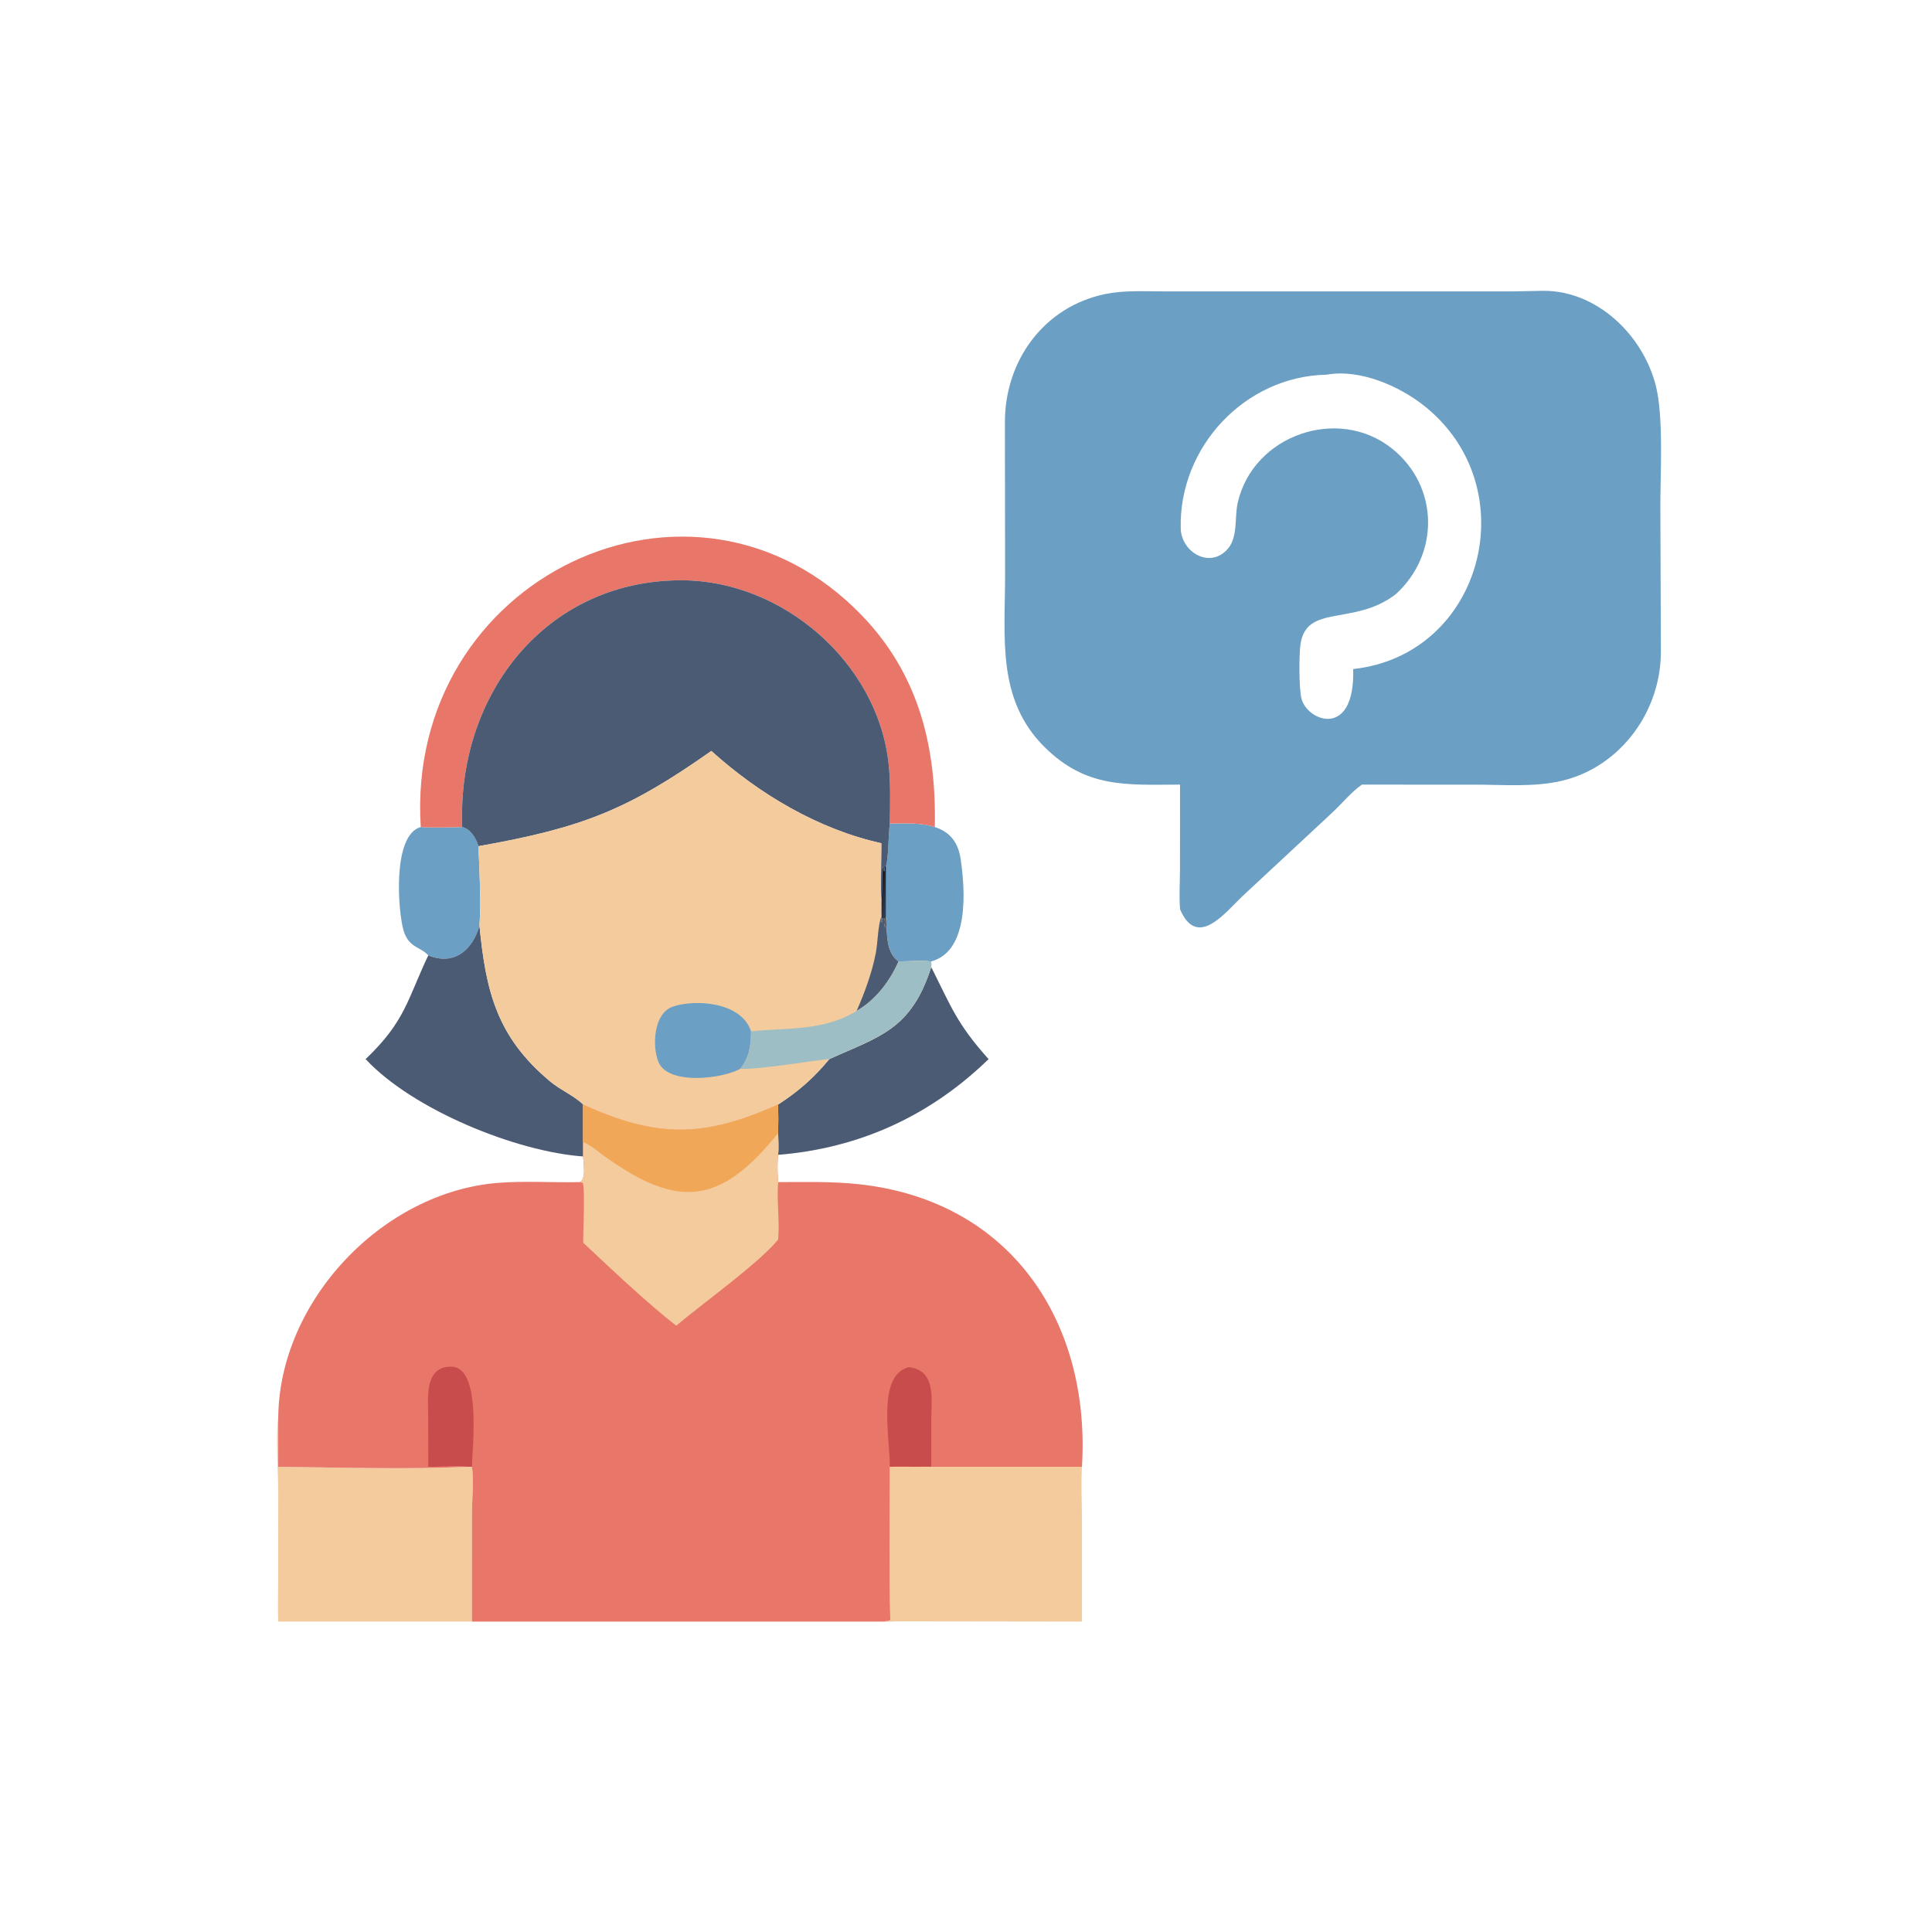 <?xml version="1.0" encoding="utf-8" ?>
<svg xmlns="http://www.w3.org/2000/svg" xmlns:xlink="http://www.w3.org/1999/xlink" width="512" height="512">
	<path fill="#6B9FC4" d="M122.452 219.167C124.698 219.678 126.21 222.16 126.784 224.257C127.072 230.614 127.51 238.992 127.064 245.302C125.211 251.856 120.263 255.986 113.498 253.179C111.293 250.776 108.325 251.237 106.927 246.526C105.527 241.81 103.826 221.315 111.502 219.167C113.785 219.39 119.966 219.284 122.452 219.167Z"/>
	<path fill="#6B9FC4" d="M235.816 218.259C239.812 218.242 243.885 217.936 247.737 219.167C251.99 220.57 253.976 223.463 254.599 227.75C255.762 235.753 256.965 252.037 246.775 254.79C243.945 254.558 240.951 254.771 238.107 254.79L237.754 254.511C234.511 251.896 235.203 246.692 234.758 242.922C234.639 243.912 234.664 244.939 234.638 245.936C234.289 245.257 234.216 244.223 234.419 243.484L234.209 243.296L233.781 243.336C233.823 243.818 233.941 244.005 233.673 244.425L233.504 243.982C233.75 243.658 233.601 243.315 233.566 242.922L233.566 239.133C233.881 237.45 233.618 226.368 234.1 230.538L234.132 230.833L234.462 230.844L234.526 229.284L234.758 229.701C235.498 227.558 235.406 221.059 235.816 218.259Z"/>
	<defs>
		<linearGradient id="gradient_0" gradientUnits="userSpaceOnUse" x1="232.97" y1="236.665" x2="235.28" y2="237.085">
			<stop offset="0" stop-color="#1E1A1F"/>
			<stop offset="1" stop-color="#313A50"/>
		</linearGradient>
	</defs>
	<path fill="url(#gradient_0)" d="M233.566 239.133C233.881 237.45 233.618 226.368 234.1 230.538L234.132 230.833L234.462 230.844L234.526 229.284L234.758 229.701L234.758 242.922C234.639 243.912 234.664 244.939 234.638 245.936C234.289 245.257 234.216 244.223 234.419 243.484L234.209 243.296L233.781 243.336C233.823 243.818 233.941 244.005 233.673 244.425L233.504 243.982C233.75 243.658 233.601 243.315 233.566 242.922L233.566 239.133Z"/>
	<path fill="#4B5B73" d="M246.775 256.274C252.011 266.649 253.553 271.296 261.99 280.677C246.493 295.72 227.771 304.305 206.218 306.044C206.404 304.166 206.244 302.169 206.218 300.278C206.264 297.75 206.268 295.233 206.218 292.704C211.564 289.249 215.73 285.6 219.769 280.677C232.746 274.736 241.439 273.082 246.775 256.274Z"/>
	<path fill="#4B5B73" d="M113.498 253.179C120.263 255.986 125.211 251.856 127.064 245.302C128.752 262.485 131.534 274.749 145.876 286.659C148.524 288.858 152.109 290.354 154.547 292.704L154.547 302.694L154.547 306.471C136.865 305.225 109.426 294.138 96.892 280.677C107.429 270.653 108.001 264.765 113.498 253.179Z"/>
	<path fill="#F4CB9C" d="M235.816 388.712L286.732 388.712C286.454 393.327 286.723 397.961 286.732 402.582L286.732 429.745L238.197 429.678C236.661 429.669 235.091 429.865 233.566 429.745C234.355 429.675 235.247 429.701 235.944 429.321C235.555 415.81 235.812 402.231 235.816 388.712Z"/>
	<path fill="#F4CB9C" d="M73.737 429.745C73.585 426.076 73.723 422.346 73.727 418.673L73.74 395.24C73.723 390.721 73.045 379.582 73.737 375.666L73.737 388.712C89.758 388.893 108.207 389.447 124.131 388.712L125.076 388.712C125.622 392.471 125.086 396.939 125.08 400.785L125.076 429.745L73.737 429.745Z"/>
	<path fill="#E8776A" d="M111.502 219.167C107.326 153.071 183.615 116.665 228.38 163.073C243.516 178.765 248.183 197.97 247.737 219.167C243.885 217.936 239.812 218.242 235.816 218.259C235.883 212.949 236.061 207.5 235.471 202.219C232.499 175.637 207.587 154 181.015 153.788C145.956 153.508 122.446 182.131 122.441 216.098L122.452 219.167C119.966 219.284 113.785 219.39 111.502 219.167Z"/>
	<path fill="#4B5B73" d="M122.452 219.167L122.441 216.098C122.446 182.131 145.956 153.508 181.015 153.788C207.587 154 232.499 175.637 235.471 202.219C236.061 207.5 235.883 212.949 235.816 218.259C235.406 221.059 235.498 227.558 234.758 229.701L234.526 229.284L234.462 230.844L234.132 230.833L234.1 230.538C233.618 226.368 233.881 237.45 233.566 239.133C233.332 233.961 233.559 228.648 233.566 223.464C216.848 219.773 201.138 210.416 188.507 199.008C166.464 214.545 154.487 219.353 126.784 224.257C126.21 222.16 124.698 219.678 122.452 219.167Z"/>
	<path fill="#F4CB9C" d="M126.784 224.257C154.487 219.353 166.464 214.545 188.507 199.008C201.138 210.416 216.848 219.773 233.566 223.464C233.559 228.648 233.332 233.961 233.566 239.133L233.566 242.922C233.601 243.315 233.75 243.658 233.504 243.982L233.673 244.425C233.941 244.005 233.823 243.818 233.781 243.336L234.209 243.296L234.419 243.484C234.216 244.223 234.289 245.257 234.638 245.936C234.664 244.939 234.639 243.912 234.758 242.922C235.203 246.692 234.511 251.896 237.754 254.511L238.107 254.79C240.951 254.771 243.945 254.558 246.775 254.79C246.809 255.293 246.884 255.78 246.775 256.274C241.439 273.082 232.746 274.736 219.769 280.677C215.73 285.6 211.564 289.249 206.218 292.704C187.04 301.195 174.767 301.96 154.547 292.704C152.109 290.354 148.524 288.858 145.876 286.659C131.534 274.749 128.752 262.485 127.064 245.302C127.51 238.992 127.072 230.614 126.784 224.257Z"/>
	<path fill="#4B5B73" d="M227.017 267.896C229.176 263.003 231.109 257.721 232.117 252.471C232.617 249.863 232.666 245.136 233.566 242.922C233.601 243.315 233.75 243.658 233.504 243.982L233.673 244.425C233.941 244.005 233.823 243.818 233.781 243.336L234.209 243.296L234.419 243.484C234.216 244.223 234.289 245.257 234.638 245.936C234.664 244.939 234.639 243.912 234.758 242.922C235.203 246.692 234.511 251.896 237.754 254.511L238.107 254.79C235.847 260.01 232.013 265.026 227.017 267.896Z"/>
	<path fill="#6B9FC4" d="M196.194 283.232C191.41 285.916 177.164 287.622 174.538 281.522C172.785 277.448 173.136 268.588 178.257 266.789C184.094 264.739 196.473 265.455 199.024 273.298C198.997 277.154 198.621 280.075 196.194 283.232Z"/>
	<path fill="#9CBEC4" d="M238.107 254.79C240.951 254.771 243.945 254.558 246.775 254.79C246.809 255.293 246.884 255.78 246.775 256.274C241.439 273.082 232.746 274.736 219.769 280.677C219.038 280.502 200.839 283.601 196.194 283.232C198.621 280.075 198.997 277.154 199.024 273.298C208.597 272.344 218.392 273.273 227.017 267.896C232.013 265.026 235.847 260.01 238.107 254.79Z"/>
	<path fill="#E8776A" d="M154.547 292.704C174.767 301.96 187.04 301.195 206.218 292.704C206.268 295.233 206.264 297.75 206.218 300.278C206.244 302.169 206.404 304.166 206.218 306.044C205.936 308.461 206.053 310.848 206.218 313.269C213.375 313.254 220.583 313.059 227.71 313.838C268.069 318.249 289.071 350.523 286.732 388.712L235.816 388.712C235.812 402.231 235.555 415.81 235.944 429.321C235.247 429.701 234.355 429.675 233.566 429.745L125.076 429.745L125.08 400.785C125.086 396.939 125.622 392.471 125.076 388.712L124.131 388.712C108.207 389.447 89.758 388.893 73.737 388.712L73.737 375.666C74.001 344.723 101.432 315.785 132.202 313.454C139.29 312.917 146.474 313.431 153.581 313.269C155.455 312.547 154.571 308.182 154.547 306.471L154.547 302.694L154.547 292.704Z"/>
	<path fill="#C84C4C" d="M240.862 362.313C248.14 363.142 246.819 370.79 246.799 376.157L246.775 388.712C245.284 388.64 243.804 388.675 242.312 388.712C240.135 388.623 237.993 388.619 235.816 388.712C235.833 380.925 232.338 364.399 240.862 362.313Z"/>
	<path fill="#C84C4C" d="M113.498 388.712L113.475 375.371C113.463 370.696 112.363 362.082 119.591 362.181C127.79 362.293 125.091 383.946 125.076 388.712L124.131 388.712C120.68 388.293 116.989 388.749 113.498 388.712Z"/>
	<path fill="#F4CB9C" d="M154.547 292.704C174.767 301.96 187.04 301.195 206.218 292.704C206.268 295.233 206.264 297.75 206.218 300.278C206.244 302.169 206.404 304.166 206.218 306.044C205.936 308.461 206.053 310.848 206.218 313.269C205.8 318.348 206.67 323.447 206.218 328.488C201.221 334.684 185.991 345.563 179.217 351.317C171.85 345.648 161.322 335.71 154.547 329.324C154.522 326.569 155.075 315.291 154.443 313.456L153.581 313.269C155.455 312.547 154.571 308.182 154.547 306.471L154.547 302.694L154.547 292.704Z"/>
	<path fill="#F1A758" d="M154.547 292.704C174.767 301.96 187.04 301.195 206.218 292.704C206.268 295.233 206.264 297.75 206.218 300.278C190.984 319.245 179.797 320.441 160.379 306.546C158.658 305.315 156.515 303.377 154.547 302.694L154.547 292.704Z"/>
	<path fill="#6B9FC4" d="M398.524 77.226C401.981 77.26 405.432 77.096 408.886 77.068C423.259 76.952 435.451 88.863 438.826 102.277C440.875 110.42 440.02 125.128 440.01 133.921L440.15 172.626C440.207 188.405 429.563 203.115 414.084 206.881C406.739 208.668 398.217 207.938 390.672 207.94L360.93 207.93C358.226 209.762 355.538 213.051 353.079 215.334L329.374 237.395C324.677 241.818 317.279 251.653 312.722 240.953C312.462 237.392 312.704 233.647 312.707 230.068L312.722 207.93C298.524 207.968 287.936 208.938 276.893 198.052C264.105 185.447 266.353 169.032 266.36 152.619L266.312 111.954C266.274 95.54 276.684 81.229 292.977 77.908C297.9 76.904 303.162 77.215 308.169 77.217L398.524 77.226ZM351.592 99.293C329.917 99.691 312.405 118.459 312.902 140.012C313.049 146.395 320.747 150.902 325.433 145.382C328.096 142.245 327.138 137.061 328.005 133.24C332.077 115.296 354.63 107.457 368.901 118.876C381.327 128.818 381.613 146.814 369.872 157.486C358.813 165.984 346.101 159.91 344.635 170.827C344.237 173.793 344.241 182.135 344.859 184.964C346.204 191.112 359.121 196.075 358.611 177.305C393.042 173.554 404.668 129.219 377.455 107.573C370.755 102.243 360.319 97.72 351.592 99.293Z"/>
</svg>
